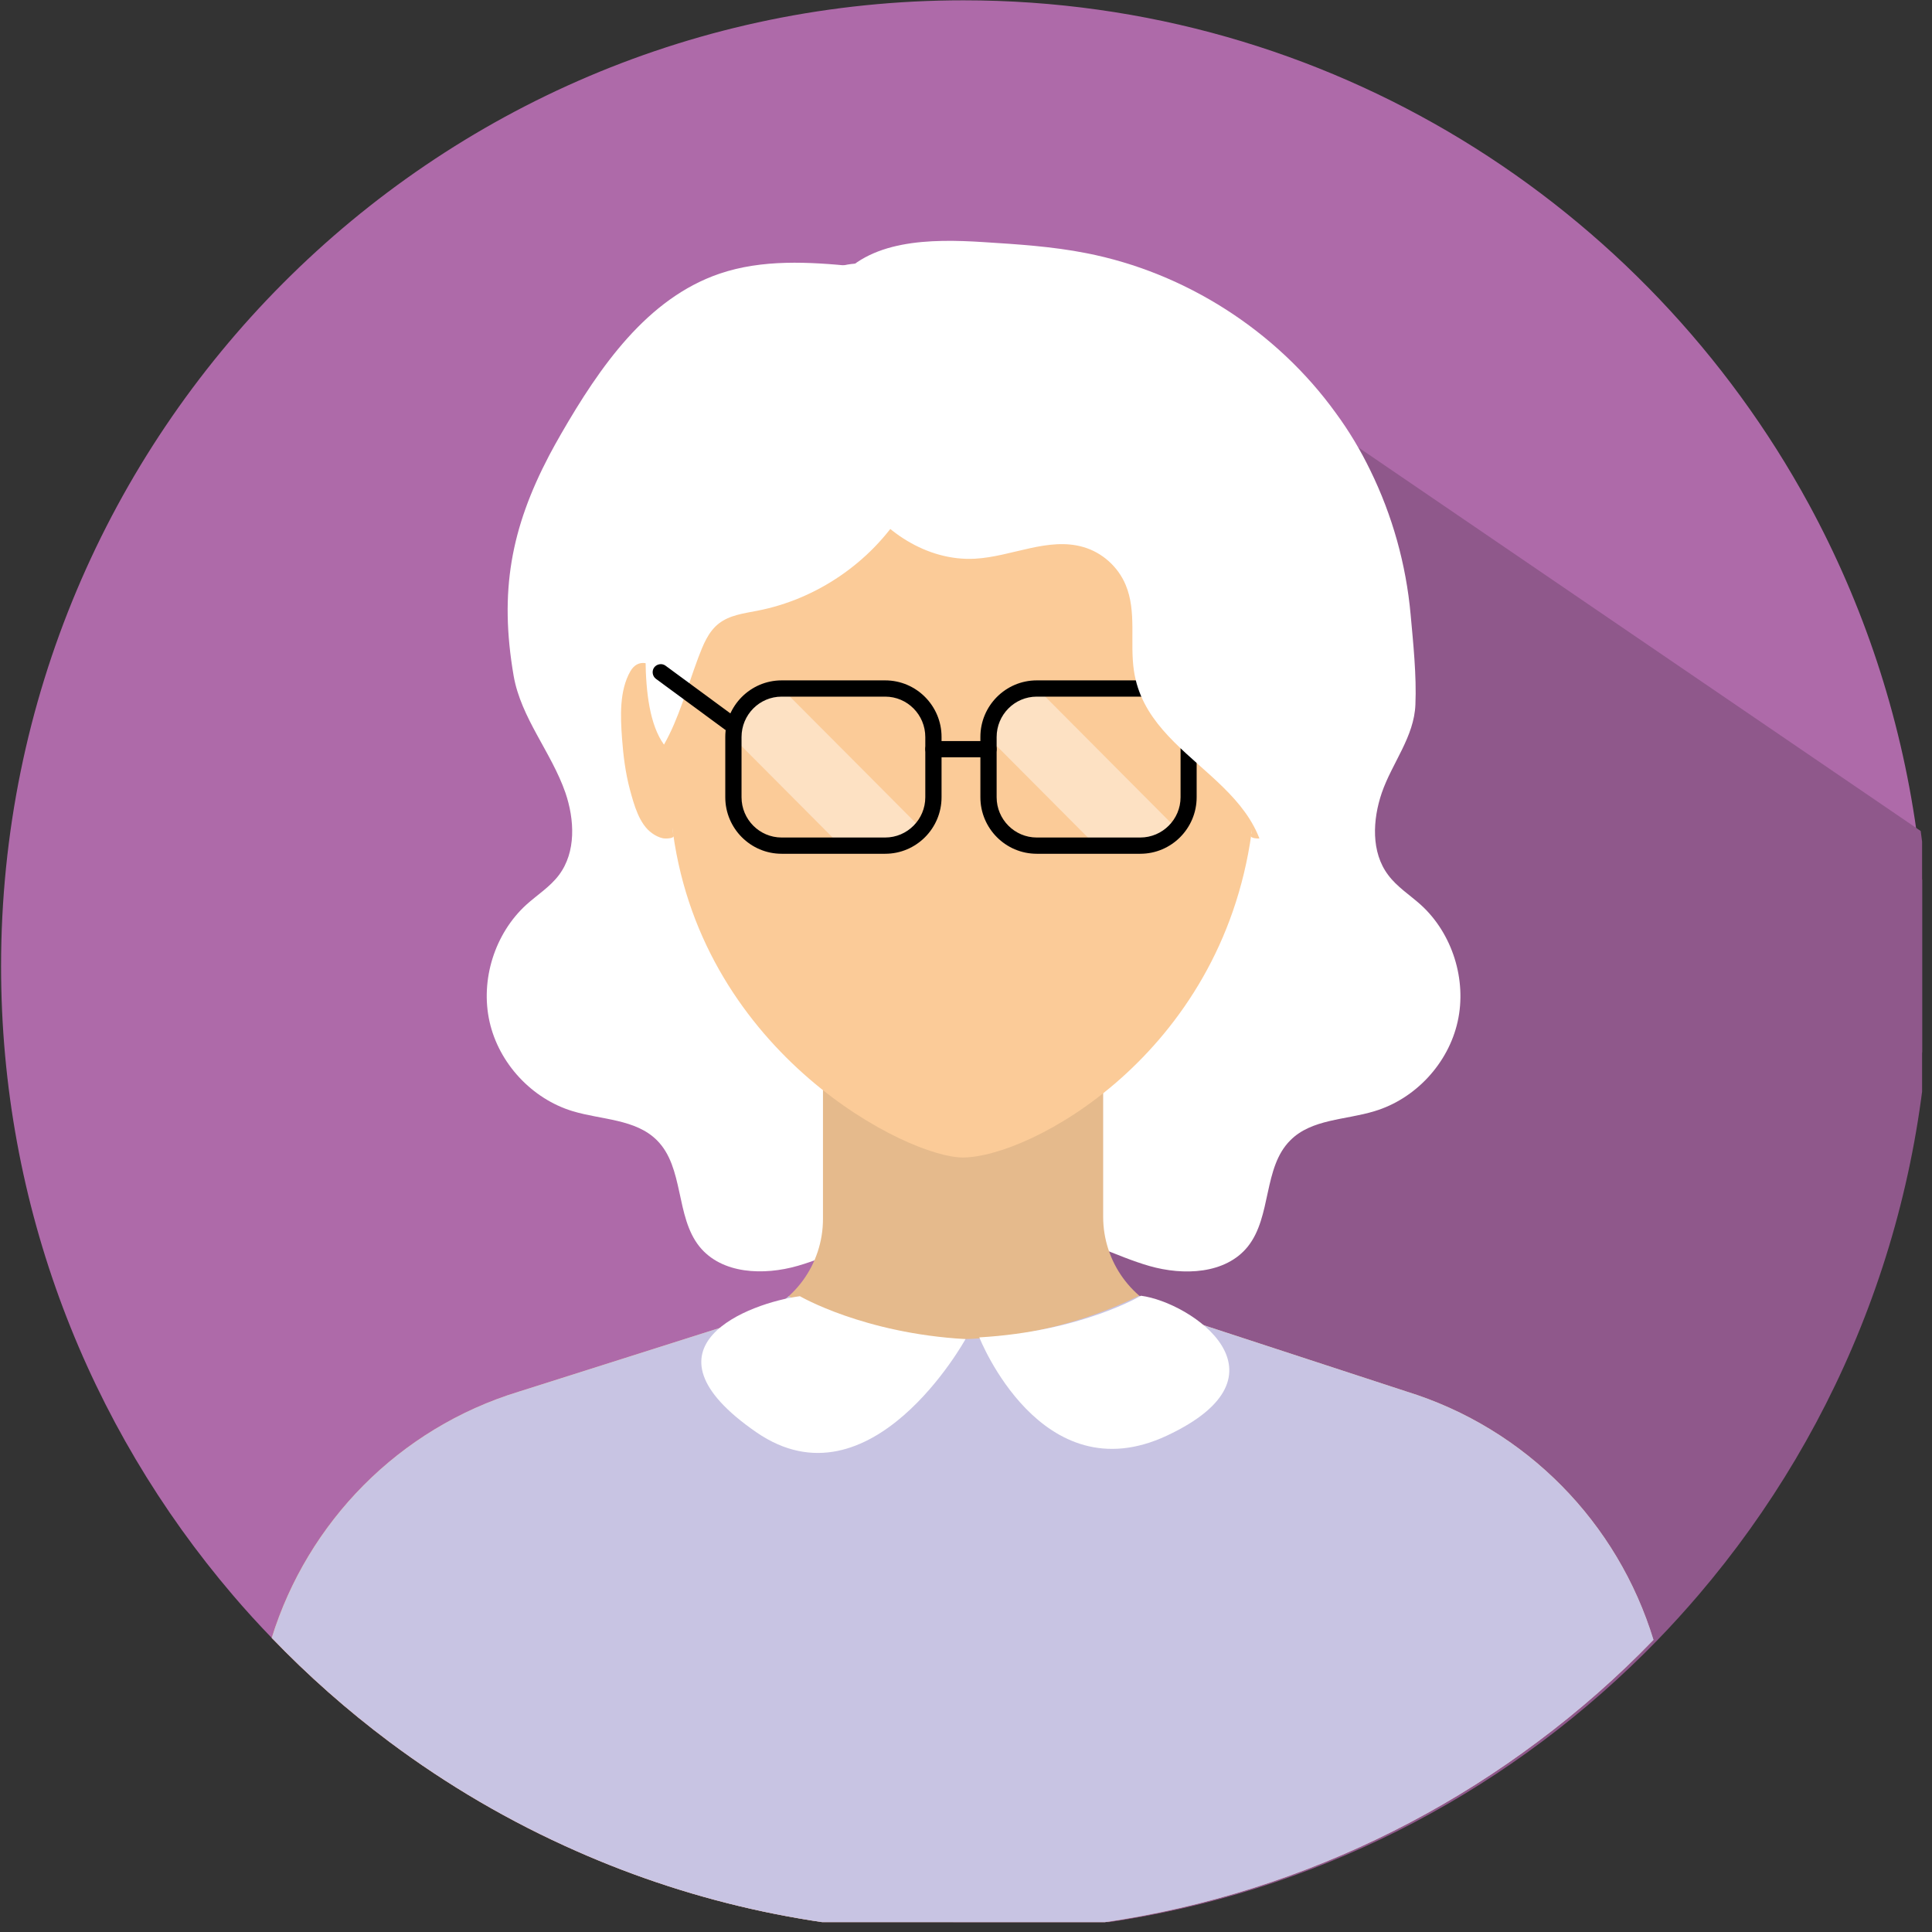 <svg xmlns="http://www.w3.org/2000/svg" xmlns:xlink="http://www.w3.org/1999/xlink" width="65" zoomAndPan="magnify" viewBox="0 0 48.75 48.75" height="65" preserveAspectRatio="xMidYMid meet" version="1.0"><rect x="0" y="0" width="48.75" height="48.75" fill="#333333" stroke="none"/><defs><clipPath id="7a0f95c02a"><path d="M 0 0 L 48.5 0 L 48.5 48.5 L 0 48.5 Z M 0 0 " clip-rule="nonzero"/></clipPath><clipPath id="77e129b281"><path d="M 21 7 L 48.5 7 L 48.5 48.5 L 21 48.5 Z M 21 7 " clip-rule="nonzero"/></clipPath><clipPath id="0b8434e75d"><path d="M 6 26 L 42 26 L 42 48.5 L 6 48.5 Z M 6 26 " clip-rule="nonzero"/></clipPath><clipPath id="becffb4f06"><path d="M 6 32 L 42 32 L 42 48.5 L 6 48.5 Z M 6 32 " clip-rule="nonzero"/></clipPath></defs><g clip-path="url(#7a0f95c02a)"><path fill="#ae6aa9" d="M 48.594 24.383 C 48.594 30.441 46.391 35.988 42.746 40.25 C 42.418 40.637 42.074 41.012 41.723 41.379 C 40.82 42.309 39.84 43.172 38.801 43.949 C 34.754 46.973 29.742 48.762 24.312 48.762 C 24.238 48.762 24.168 48.762 24.094 48.758 C 20.703 48.73 17.484 48.004 14.562 46.715 C 12.871 45.973 11.285 45.039 9.82 43.949 C 8.762 43.156 7.77 42.277 6.855 41.328 C 6.52 40.98 6.191 40.621 5.879 40.254 C 2.234 35.988 0.027 30.445 0.027 24.383 C 0.027 10.922 10.902 0.008 24.312 0.008 C 33.516 0.008 41.523 5.148 45.645 12.727 C 47.008 15.238 47.945 18.02 48.359 20.969 C 48.516 22.086 48.594 23.227 48.594 24.383 Z M 48.594 24.383 " fill-opacity="1" fill-rule="nonzero"/></g><g clip-path="url(#77e129b281)"><path fill="#8f588b" d="M 48.703 24.383 C 48.703 30.441 46.496 35.988 42.855 40.25 C 42.523 40.637 42.184 41.012 41.828 41.379 C 40.926 42.309 39.945 43.172 38.906 43.949 C 34.863 46.973 29.852 48.762 24.422 48.762 C 24.348 48.762 24.273 48.762 24.199 48.758 L 21.262 43.52 L 29.293 7.891 L 48.465 20.969 C 48.621 22.086 48.703 23.227 48.703 24.383 Z M 48.703 24.383 " fill-opacity="1" fill-rule="nonzero"/></g><path fill="#ffffff" d="M 13.859 11.488 C 12.895 13.328 12.594 14.922 12.961 17.055 C 13.148 18.121 13.91 18.977 14.266 20 C 14.5 20.684 14.539 21.5 14.105 22.078 C 13.883 22.375 13.559 22.578 13.281 22.828 C 12.484 23.555 12.117 24.723 12.352 25.777 C 12.586 26.828 13.418 27.727 14.453 28.039 C 15.18 28.258 16.035 28.234 16.574 28.77 C 17.266 29.457 17.039 30.691 17.648 31.453 C 18.211 32.152 19.27 32.188 20.129 31.941 C 20.988 31.695 21.789 31.227 22.672 31.113 C 23.395 31.02 24.125 31.168 24.836 31.309 C 25.043 31.348 25.266 31.387 25.457 31.309 C 25.59 31.254 25.695 31.145 25.789 31.031 C 26.531 30.137 26.691 28.883 26.562 27.727 C 26.434 26.566 26.051 25.453 25.836 24.309 C 25.469 22.387 25.57 20.41 25.477 18.453 C 25.383 16.582 25.109 14.719 25.102 12.844 C 25.098 11.824 25.172 10.785 24.902 9.805 C 24.641 8.855 24.43 7.727 23.504 7.211 C 22.914 6.879 22.219 6.789 21.543 6.719 C 20.41 6.605 19.234 6.539 18.156 6.906 C 16.324 7.531 15.129 9.266 14.16 10.945 C 14.055 11.129 13.953 11.309 13.859 11.488 Z M 13.859 11.488 " fill-opacity="1" fill-rule="nonzero"/><path fill="#ffffff" d="M 34.578 11.871 C 35.133 13.004 35.48 14.242 35.594 15.504 C 35.66 16.227 35.746 17.055 35.715 17.777 C 35.684 18.594 35.129 19.246 34.867 20.004 C 34.633 20.688 34.594 21.504 35.027 22.078 C 35.25 22.379 35.574 22.582 35.852 22.832 C 36.648 23.555 37.016 24.727 36.781 25.777 C 36.547 26.832 35.715 27.73 34.68 28.039 C 33.953 28.262 33.094 28.234 32.559 28.773 C 31.867 29.461 32.094 30.695 31.484 31.457 C 30.922 32.152 29.863 32.191 29.004 31.945 C 28.145 31.699 27.344 31.23 26.461 31.113 C 25.738 31.023 25.008 31.168 24.297 31.309 C 24.09 31.352 23.867 31.391 23.676 31.309 C 23.543 31.254 23.438 31.148 23.344 31.035 C 22.602 30.141 22.441 28.883 22.57 27.727 C 22.699 26.57 23.082 25.457 23.297 24.312 C 23.664 22.391 23.562 20.41 23.656 18.457 C 23.727 17.074 23.895 15.695 23.98 14.316 C 24.027 13.539 24.125 13.277 23.582 12.777 C 23.098 12.328 22.566 11.949 22.105 11.465 C 21.551 10.879 21.047 10.215 20.801 9.441 C 20.559 8.668 20.613 7.77 21.098 7.121 C 21.902 6.039 23.477 6.023 24.816 6.109 C 25.684 6.164 26.555 6.219 27.406 6.387 C 29.91 6.875 32.211 8.348 33.707 10.422 C 34.043 10.879 34.332 11.363 34.578 11.871 Z M 34.578 11.871 " fill-opacity="1" fill-rule="nonzero"/><g clip-path="url(#0b8434e75d)"><path fill="#e5ba8c" d="M 35.48 35.109 L 29.641 33.199 C 28.566 32.848 27.836 31.84 27.836 30.703 L 27.836 26.207 L 20.766 26.207 L 20.766 30.758 C 20.766 31.906 20.023 32.918 18.934 33.262 L 13.086 35.117 C 10.059 36.043 7.762 38.41 6.855 41.328 C 7.77 42.281 8.762 43.156 9.82 43.949 C 11.281 45.043 12.871 45.973 14.559 46.715 C 17.543 48.035 20.84 48.762 24.312 48.762 C 29.742 48.762 34.754 46.977 38.797 43.949 C 39.84 43.172 40.816 42.312 41.719 41.379 C 40.824 38.434 38.523 36.047 35.48 35.109 Z M 35.48 35.109 " fill-opacity="1" fill-rule="nonzero"/></g><g clip-path="url(#becffb4f06)"><path fill="#c8c4e3" d="M 35.48 35.109 L 29.641 33.199 C 29.305 33.09 29.004 32.914 28.746 32.695 C 25.953 34.062 22.426 34.25 19.902 32.707 C 19.629 32.953 19.305 33.148 18.938 33.262 L 13.09 35.117 C 10.062 36.043 7.766 38.41 6.859 41.328 C 7.773 42.281 8.766 43.156 9.824 43.949 C 11.285 45.043 12.875 45.973 14.562 46.715 C 17.547 48.035 20.844 48.762 24.316 48.762 C 29.746 48.762 34.758 46.977 38.801 43.949 C 39.844 43.172 40.82 42.312 41.723 41.379 C 40.824 38.434 38.523 36.047 35.48 35.109 Z M 35.48 35.109 " fill-opacity="1" fill-rule="nonzero"/></g><path fill="#fbcb98" d="M 31.93 16.137 C 31.91 10.699 28.594 6.797 24.309 6.797 C 24.305 6.797 24.301 6.797 24.301 6.797 C 24.301 6.797 24.297 6.797 24.293 6.797 C 20.008 6.797 16.691 10.699 16.672 16.137 C 16.664 18.613 16.73 19.234 16.984 21.031 C 17.762 26.621 22.91 29.207 24.293 29.207 C 25.988 29.207 30.797 26.621 31.578 21.031 C 31.828 19.234 31.938 18.613 31.93 16.137 Z M 31.93 16.137 " fill-opacity="1" fill-rule="nonzero"/><path fill="#fbcb98" d="M 16.672 16.965 C 16.445 16.719 16.102 16.598 15.906 16.938 C 15.625 17.43 15.656 18.082 15.695 18.625 C 15.727 19.062 15.781 19.5 15.895 19.926 C 15.996 20.297 16.129 20.801 16.457 21.027 C 16.531 21.082 16.633 21.133 16.727 21.152 C 16.777 21.164 17.09 21.172 16.984 21.031 " fill-opacity="1" fill-rule="nonzero"/><path fill="#fbcb98" d="M 31.891 16.965 C 32.117 16.719 32.461 16.598 32.656 16.938 C 32.938 17.43 32.906 18.082 32.867 18.625 C 32.836 19.062 32.781 19.5 32.664 19.926 C 32.566 20.297 32.43 20.801 32.105 21.027 C 32.031 21.082 31.93 21.133 31.836 21.152 C 31.785 21.164 31.473 21.172 31.578 21.031 " fill-opacity="1" fill-rule="nonzero"/><path fill="#ffffff" d="M 17.605 16.633 C 17.609 16.617 17.617 16.602 17.621 16.59 C 17.742 16.273 17.871 15.941 18.137 15.734 C 18.41 15.52 18.773 15.477 19.113 15.41 C 20.605 15.121 21.961 14.195 22.773 12.91 C 23.586 11.625 23.848 10.004 23.48 8.527 C 23.352 8.012 23.145 7.508 22.777 7.125 C 21.141 5.438 18.379 8.672 17.609 10.004 C 16.859 11.301 16.418 12.836 16.359 14.332 C 16.359 15.523 16.039 17.797 16.754 18.789 C 17.125 18.141 17.34 17.344 17.605 16.633 Z M 17.605 16.633 " fill-opacity="1" fill-rule="nonzero"/><path fill="#ffffff" d="M 19.73 17.375 L 19.719 17.375 C 19.051 17.375 18.504 17.926 18.504 18.598 L 18.504 18.617 L 21.215 21.34 L 22.336 21.34 C 22.703 21.34 23.031 21.172 23.254 20.914 C 22.082 19.734 20.906 18.555 19.73 17.375 Z M 19.73 17.375 " fill-opacity="0.42" fill-rule="nonzero"/><path fill="#000000" d="M 22.336 21.543 L 19.723 21.543 C 18.938 21.543 18.301 20.902 18.301 20.117 L 18.301 18.594 C 18.301 17.809 18.938 17.168 19.723 17.168 L 22.336 17.168 C 23.121 17.168 23.758 17.809 23.758 18.594 L 23.758 20.117 C 23.758 20.902 23.121 21.543 22.336 21.543 Z M 19.723 17.578 C 19.164 17.578 18.711 18.035 18.711 18.598 L 18.711 20.117 C 18.711 20.676 19.164 21.133 19.723 21.133 L 22.336 21.133 C 22.895 21.133 23.348 20.676 23.348 20.117 L 23.348 18.598 C 23.348 18.035 22.895 17.578 22.336 17.578 Z M 19.723 17.578 " fill-opacity="1" fill-rule="nonzero"/><path fill="#ffffff" d="M 26.172 17.375 L 26.16 17.375 C 25.492 17.375 24.945 17.926 24.945 18.598 L 24.945 18.617 L 27.656 21.34 L 28.777 21.34 C 29.141 21.34 29.473 21.172 29.695 20.914 C 28.52 19.734 27.348 18.555 26.172 17.375 Z M 26.172 17.375 " fill-opacity="0.42" fill-rule="nonzero"/><path fill="#000000" d="M 28.773 21.543 L 26.16 21.543 C 25.375 21.543 24.738 20.902 24.738 20.117 L 24.738 18.594 C 24.738 17.809 25.375 17.168 26.16 17.168 L 28.773 17.168 C 29.559 17.168 30.195 17.809 30.195 18.594 L 30.195 20.117 C 30.195 20.902 29.559 21.543 28.773 21.543 Z M 26.16 17.578 C 25.602 17.578 25.148 18.035 25.148 18.598 L 25.148 20.117 C 25.148 20.676 25.602 21.133 26.16 21.133 L 28.773 21.133 C 29.332 21.133 29.789 20.676 29.789 20.117 L 29.789 18.598 C 29.789 18.035 29.332 17.578 28.773 17.578 Z M 26.16 17.578 " fill-opacity="1" fill-rule="nonzero"/><path fill="#000000" d="M 24.945 19.109 L 23.551 19.109 C 23.441 19.109 23.348 19.02 23.348 18.902 C 23.348 18.789 23.438 18.699 23.551 18.699 L 24.945 18.699 C 25.055 18.699 25.148 18.789 25.148 18.902 C 25.148 19.02 25.055 19.109 24.945 19.109 Z M 24.945 19.109 " fill-opacity="1" fill-rule="nonzero"/><path fill="#000000" d="M 18.504 18.516 C 18.461 18.516 18.422 18.504 18.383 18.477 L 16.551 17.129 C 16.461 17.062 16.441 16.93 16.508 16.84 C 16.574 16.754 16.703 16.73 16.793 16.797 L 18.625 18.145 C 18.719 18.211 18.738 18.344 18.668 18.434 C 18.629 18.488 18.566 18.516 18.504 18.516 Z M 18.504 18.516 " fill-opacity="1" fill-rule="nonzero"/><path fill="#000000" d="M 29.992 18.32 C 29.926 18.32 29.855 18.281 29.816 18.219 C 29.758 18.121 29.789 17.996 29.887 17.938 L 31.785 16.785 C 31.883 16.73 32.008 16.758 32.066 16.855 C 32.125 16.953 32.094 17.082 31.996 17.141 L 30.098 18.289 C 30.066 18.309 30.027 18.32 29.992 18.32 Z M 29.992 18.32 " fill-opacity="1" fill-rule="nonzero"/><path fill="#ffffff" d="M 24.363 33.789 C 24.363 33.789 21.973 38.129 19.086 36.141 C 15.953 33.977 18.918 32.875 20.184 32.707 C 20.184 32.707 21.789 33.645 24.363 33.789 Z M 24.363 33.789 " fill-opacity="1" fill-rule="nonzero"/><path fill="#ffffff" d="M 24.711 33.746 C 24.711 33.746 26.266 37.711 29.441 36.227 C 32.73 34.688 30.055 32.859 28.789 32.695 C 28.789 32.695 27.285 33.598 24.711 33.746 Z M 24.711 33.746 " fill-opacity="1" fill-rule="nonzero"/><path fill="#ffffff" d="M 21.609 12.363 C 22.234 13.402 23.395 14.164 24.602 14.098 C 25.527 14.047 26.453 13.543 27.34 13.805 C 27.812 13.941 28.211 14.301 28.402 14.754 C 28.688 15.43 28.504 16.207 28.613 16.93 C 28.973 19.32 32.344 19.707 31.918 22.621 C 32.766 22.574 32.898 21.434 33.215 20.855 C 33.723 19.922 34.184 19.227 34.25 18.109 C 34.316 16.945 34.051 15.789 33.711 14.676 C 32.254 9.863 28.559 5.391 23.035 6.277 C 21.473 6.527 21.074 7.324 20.914 8.781 C 20.785 9.98 20.988 11.324 21.609 12.363 Z M 21.609 12.363 " fill-opacity="1" fill-rule="nonzero"/></svg>